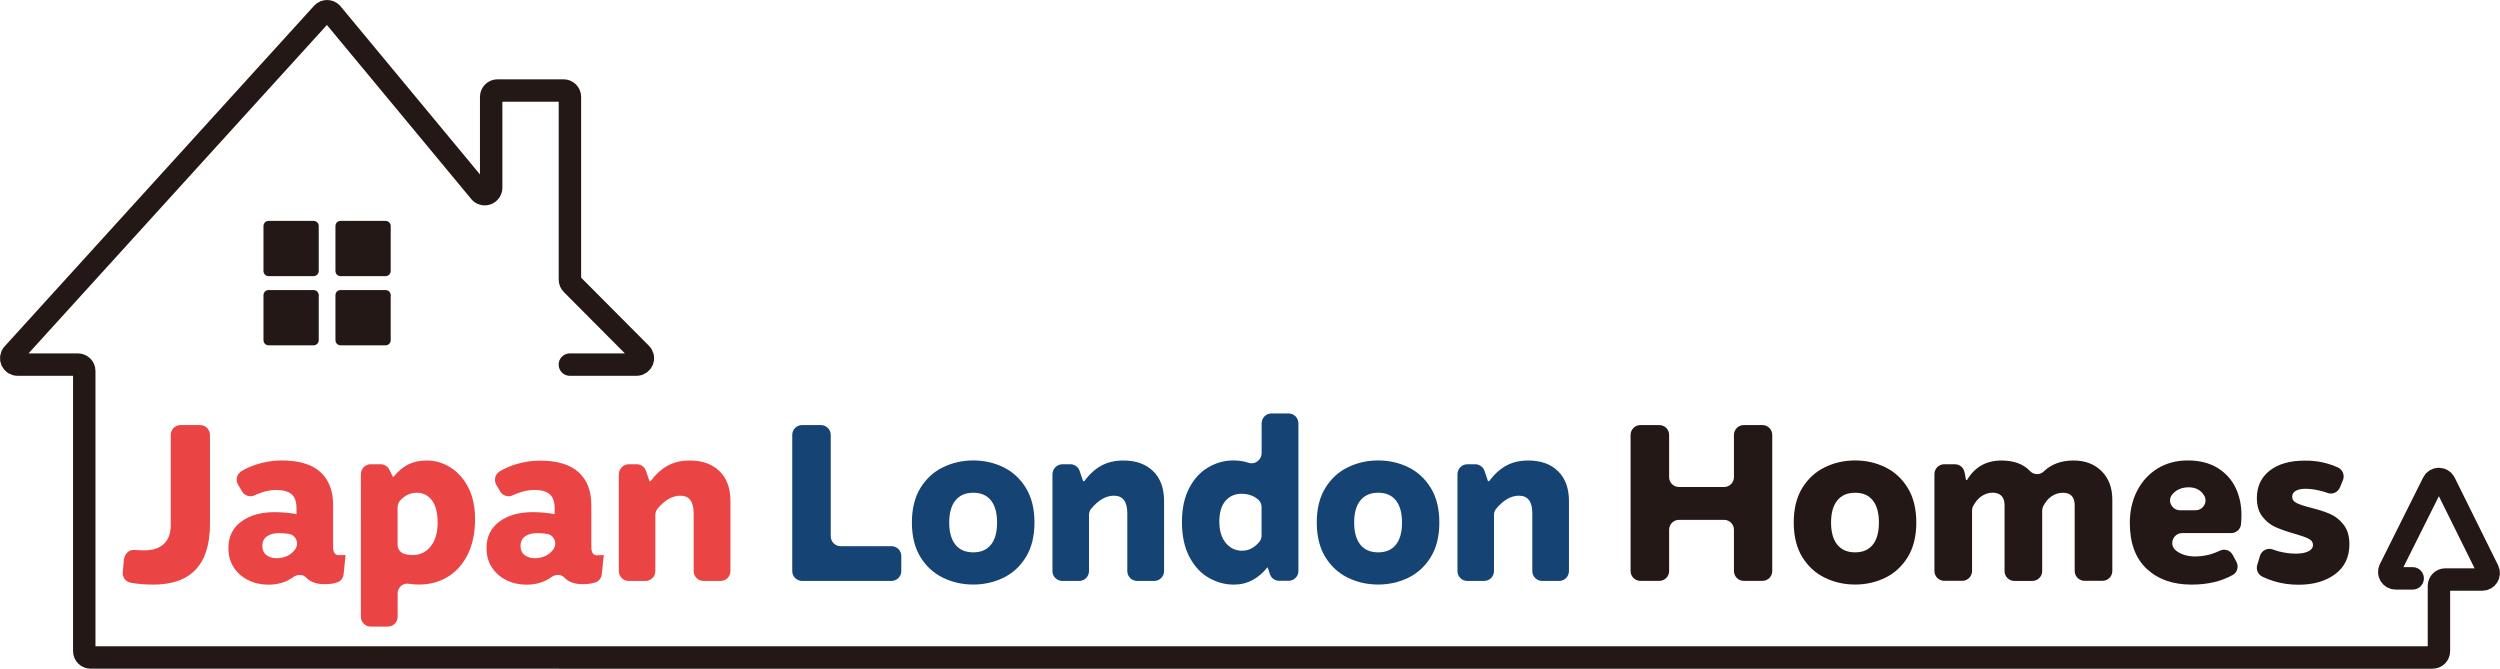 <svg xmlns="http://www.w3.org/2000/svg" xmlns:xlink="http://www.w3.org/1999/xlink" id="&#x30EC;&#x30A4;&#x30E4;&#x30FC;_1" x="0px" y="0px" viewBox="0 0 408.52 109.28" style="enable-background:new 0 0 408.52 109.28;" xml:space="preserve"><style type="text/css">	.st0{fill:#231815;stroke:#231815;stroke-width:0.178;stroke-linecap:round;stroke-linejoin:round;stroke-miterlimit:10;}	.st1{fill:none;stroke:#231815;stroke-width:0.6;stroke-linecap:round;stroke-linejoin:round;stroke-miterlimit:10;}	.st2{fill:#FFFFFF;stroke:#FFFFFF;stroke-width:0.841;stroke-linecap:round;stroke-linejoin:round;stroke-miterlimit:10;}	.st3{fill:#FFFFFF;}	.st4{fill:none;stroke:#231815;stroke-width:0.721;stroke-linecap:round;stroke-linejoin:round;stroke-miterlimit:10;}	.st5{fill:none;stroke:#FFFFFF;stroke-width:1.844;stroke-linecap:round;stroke-linejoin:round;stroke-miterlimit:10;}	.st6{fill:#231815;stroke:#231815;stroke-width:0.841;stroke-linecap:round;stroke-linejoin:round;stroke-miterlimit:10;}	.st7{fill:#E50012;}	.st8{fill:#1D2087;}	.st9{fill:#231815;}	.st10{fill:none;stroke:#231815;stroke-width:1.844;stroke-linecap:round;stroke-linejoin:round;stroke-miterlimit:10;}	.st11{fill:#231815;stroke:#231815;stroke-width:1.671;stroke-linecap:round;stroke-linejoin:round;stroke-miterlimit:10;}	.st12{fill:#EA4444;}	.st13{fill:#154373;}	.st14{fill:none;stroke:#231815;stroke-width:1.431;stroke-linecap:round;stroke-linejoin:round;stroke-miterlimit:10;}	.st15{fill:none;stroke:#231815;stroke-width:3.663;stroke-linecap:round;stroke-linejoin:round;stroke-miterlimit:10;}	.st16{fill:#231815;stroke:#231815;stroke-width:0.862;stroke-linecap:round;stroke-linejoin:round;stroke-miterlimit:10;}	.st17{fill:none;stroke:#231815;stroke-width:2.014;stroke-linecap:round;stroke-linejoin:round;stroke-miterlimit:10;}	.st18{fill:#EA4444;stroke:#231815;stroke-width:1.466;stroke-linecap:round;stroke-linejoin:round;stroke-miterlimit:10;}	.st19{fill:#FFFFFF;stroke:#FFFFFF;stroke-width:0.862;stroke-linecap:round;stroke-linejoin:round;stroke-miterlimit:10;}	.st20{fill:none;stroke:#FFFFFF;stroke-width:2.014;stroke-linecap:round;stroke-linejoin:round;stroke-miterlimit:10;}	.st21{fill:#231815;stroke:#231815;stroke-width:0.431;stroke-linecap:round;stroke-linejoin:round;stroke-miterlimit:10;}	.st22{fill:none;stroke:#231815;stroke-width:1.007;stroke-linecap:round;stroke-linejoin:round;stroke-miterlimit:10;}	.st23{fill:#EA4444;stroke:#231815;stroke-width:0.733;stroke-linecap:round;stroke-linejoin:round;stroke-miterlimit:10;}	.st24{fill:#FFFFFF;stroke:#FFFFFF;stroke-width:0.431;stroke-linecap:round;stroke-linejoin:round;stroke-miterlimit:10;}	.st25{fill:none;stroke:#FFFFFF;stroke-width:1.007;stroke-linecap:round;stroke-linejoin:round;stroke-miterlimit:10;}</style><g>	<g>		<rect x="43.89" y="36.93" class="st11" width="7.36" height="7.36"></rect>		<rect x="55.65" y="36.93" class="st11" width="7.36" height="7.36"></rect>		<rect x="43.89" y="48.23" class="st11" width="7.36" height="7.36"></rect>		<rect x="55.65" y="48.23" class="st11" width="7.36" height="7.36"></rect>	</g>	<g>		<path class="st12" d="M20.06,93.5l0.17-1.92c0.1-1.13,0.87-1.78,1.74-1.71c0.52,0.04,1.07,0.06,1.67,0.06   c1.33,0,2.38-0.35,3.13-1.04c0.75-0.69,1.13-1.71,1.13-3.07V71.07c0-0.89,0.72-1.61,1.61-1.61h3.19c0.89,0,1.61,0.72,1.61,1.61   v14.57c0,6.59-3.09,9.89-9.27,9.89c-1.36,0-2.59-0.1-3.7-0.31C20.52,95.07,19.98,94.31,20.06,93.5z"></path>		<path class="st12" d="M56.47,90.7l-0.32,3.12c-0.06,0.6-0.44,1.13-1,1.33c-0.57,0.21-1.28,0.31-2.13,0.31   c-1.31,0-2.31-0.36-2.99-1.08c-0.55-0.58-1.46-0.55-2.11-0.08c-1.13,0.82-2.48,1.24-4.06,1.24c-1.19,0-2.28-0.24-3.27-0.73   c-0.99-0.48-1.79-1.18-2.38-2.07c-0.59-0.9-0.89-1.95-0.89-3.16c0-1.87,0.7-3.31,2.11-4.35c1.41-1.03,3.21-1.54,5.42-1.54   c0.58,0,1.22,0.03,1.91,0.09c0.69,0.06,1.25,0.14,1.69,0.24v-0.98c0-1.09-0.28-1.86-0.84-2.31c-0.56-0.45-1.38-0.67-2.47-0.67   c-0.8,0-1.62,0.15-2.45,0.44c-0.38,0.13-0.74,0.28-1.1,0.45c-0.74,0.34-1.62,0.06-2.03-0.64L38.9,79.2   c-0.45-0.76-0.2-1.75,0.56-2.21c0.71-0.43,1.49-0.78,2.34-1.06c1.42-0.46,2.82-0.69,4.2-0.69c2.84,0,4.95,0.63,6.34,1.89   c1.39,1.26,2.09,3.04,2.09,5.34v6.91c0,0.9,0.31,1.34,0.95,1.34L56.47,90.7z M47.18,90.72c0.4-0.23,0.75-0.54,1.04-0.93   c0.21-0.28,0.32-0.62,0.32-0.97l0,0c0-0.78-0.56-1.46-1.33-1.58c-0.01,0-0.02,0-0.03,0c-0.55-0.08-1.07-0.13-1.58-0.13   c-0.82,0-1.48,0.18-1.98,0.53c-0.5,0.35-0.75,0.88-0.75,1.58c0,0.65,0.22,1.15,0.67,1.49c0.45,0.34,1.01,0.51,1.69,0.51   C45.97,91.21,46.61,91.04,47.18,90.72z"></path>		<path class="st12" d="M73.59,76.37c1.21,0.75,2.19,1.85,2.93,3.29c0.74,1.44,1.11,3.16,1.11,5.14c0,2.23-0.39,4.15-1.18,5.76   c-0.79,1.61-1.88,2.84-3.27,3.69c-1.39,0.85-2.96,1.27-4.71,1.27c-0.6,0-1.15-0.04-1.65-0.13c-0.97-0.17-1.84,0.6-1.84,1.58   c0,1.22,0,2.71,0,3.82c0,0.89-0.72,1.6-1.61,1.6h-2.79c-0.89,0-1.61-0.72-1.61-1.61V77.47c0-0.89,0.72-1.61,1.61-1.61h1.61   c0.61,0,1.17,0.35,1.44,0.9l0.58,1.18h0.07c0.78-0.95,1.59-1.63,2.44-2.05c0.85-0.42,1.84-0.64,2.98-0.64   C71.08,75.24,72.38,75.62,73.59,76.37z M64.97,82.88l0,6.11c0,0.65,0.37,1.26,0.98,1.48c0.42,0.15,0.91,0.23,1.45,0.23   c1.24,0,2.23-0.47,2.98-1.42c0.75-0.95,1.13-2.23,1.13-3.85c0-1.62-0.31-2.85-0.93-3.67c-0.62-0.82-1.45-1.24-2.49-1.24   c-1.01,0-1.9,0.41-2.68,1.24C65.14,82.06,64.97,82.46,64.97,82.88z"></path>		<path class="st12" d="M98.66,90.7l-0.32,3.12c-0.06,0.6-0.44,1.13-1,1.33c-0.57,0.21-1.28,0.31-2.13,0.31   c-1.31,0-2.31-0.36-2.99-1.08c-0.55-0.58-1.46-0.55-2.11-0.08c-1.13,0.82-2.48,1.24-4.07,1.24c-1.19,0-2.28-0.24-3.27-0.73   c-0.99-0.48-1.79-1.18-2.38-2.07c-0.59-0.9-0.89-1.95-0.89-3.16c0-1.87,0.7-3.31,2.11-4.35c1.41-1.03,3.21-1.54,5.42-1.54   c0.58,0,1.22,0.03,1.91,0.09c0.69,0.06,1.25,0.14,1.69,0.24v-0.98c0-1.09-0.28-1.86-0.84-2.31c-0.56-0.45-1.38-0.67-2.47-0.67   c-0.8,0-1.62,0.15-2.45,0.44c-0.38,0.13-0.74,0.28-1.1,0.45c-0.74,0.34-1.62,0.06-2.03-0.64l-0.64-1.08   c-0.45-0.76-0.2-1.75,0.56-2.21c0.71-0.43,1.49-0.78,2.34-1.06c1.42-0.46,2.82-0.69,4.2-0.69c2.84,0,4.95,0.63,6.34,1.89   s2.09,3.04,2.09,5.34v6.91c0,0.9,0.32,1.34,0.95,1.34L98.66,90.7z M89.37,90.72c0.41-0.23,0.75-0.54,1.04-0.93   c0.21-0.28,0.32-0.62,0.32-0.97v0c0-0.78-0.56-1.46-1.33-1.58c-0.01,0-0.02,0-0.03,0c-0.55-0.08-1.07-0.13-1.58-0.13   c-0.82,0-1.48,0.18-1.98,0.53c-0.5,0.35-0.75,0.88-0.75,1.58c0,0.65,0.22,1.15,0.67,1.49c0.45,0.34,1.01,0.51,1.69,0.51   C88.15,91.21,88.8,91.04,89.37,90.72z"></path>		<path class="st12" d="M102.76,75.86h1.28c0.69,0,1.3,0.44,1.52,1.09l0.57,1.68h0.18c0.87-1.16,1.82-2.02,2.84-2.56   c1.02-0.55,2.21-0.82,3.56-0.82c2.06,0,3.68,0.58,4.87,1.75c1.19,1.16,1.78,2.79,1.78,4.87v11.45c0,0.89-0.72,1.61-1.61,1.61   h-2.79c-0.89,0-1.61-0.72-1.61-1.61v-9.45c0-1.91-0.73-2.87-2.18-2.87c-1.3,0-2.55,0.71-3.73,2.14c-0.23,0.28-0.35,0.64-0.35,1   v9.18c0,0.89-0.72,1.61-1.61,1.61h-2.75c-0.89,0-1.61-0.72-1.61-1.61V77.47C101.15,76.58,101.87,75.86,102.76,75.86z"></path>		<path class="st13" d="M131.06,69.46h3.08c0.89,0,1.61,0.72,1.61,1.61v16.57c0,0.89,0.72,1.61,1.61,1.61h8.31   c0.89,0,1.61,0.72,1.61,1.61v2.46c0,0.89-0.72,1.61-1.61,1.61h-14.6c-0.89,0-1.61-0.72-1.61-1.61V71.07   C129.45,70.18,130.17,69.46,131.06,69.46z"></path>		<path class="st13" d="M163.97,76.35c1.51,0.74,2.74,1.87,3.67,3.38c0.93,1.52,1.4,3.4,1.4,5.65c0,2.25-0.47,4.14-1.4,5.65   c-0.93,1.52-2.16,2.64-3.67,3.38c-1.52,0.74-3.16,1.11-4.93,1.11c-1.77,0-3.42-0.37-4.94-1.11c-1.53-0.74-2.76-1.87-3.69-3.38   c-0.93-1.51-1.4-3.4-1.4-5.65c0-2.25,0.47-4.14,1.4-5.65c0.93-1.51,2.16-2.64,3.69-3.38c1.53-0.74,3.18-1.11,4.94-1.11   C160.81,75.24,162.45,75.61,163.97,76.35z M156.13,81.77c-0.68,0.84-1.02,2.04-1.02,3.62s0.34,2.78,1.02,3.62   c0.68,0.84,1.65,1.25,2.91,1.25c1.26,0,2.22-0.42,2.89-1.25c0.67-0.84,1-2.04,1-3.62s-0.33-2.78-1-3.62   c-0.67-0.84-1.63-1.25-2.89-1.25C157.78,80.52,156.81,80.93,156.13,81.77z"></path>		<path class="st13" d="M173.62,75.86h1.28c0.69,0,1.3,0.44,1.52,1.09l0.57,1.68h0.18c0.87-1.16,1.82-2.02,2.84-2.56   c1.02-0.55,2.21-0.82,3.56-0.82c2.06,0,3.68,0.58,4.87,1.75c1.19,1.16,1.78,2.79,1.78,4.87v11.45c0,0.89-0.72,1.61-1.61,1.61   h-2.79c-0.89,0-1.61-0.72-1.61-1.61v-9.45c0-1.91-0.73-2.87-2.18-2.87c-1.3,0-2.55,0.71-3.73,2.14c-0.23,0.28-0.35,0.64-0.35,1   v9.18c0,0.89-0.72,1.61-1.61,1.61h-2.75c-0.89,0-1.61-0.72-1.61-1.61V77.47C172.01,76.58,172.73,75.86,173.62,75.86z"></path>		<path class="st13" d="M197.56,94.44c-1.3-0.73-2.36-1.86-3.18-3.4c-0.82-1.54-1.24-3.45-1.24-5.73c0-2.21,0.4-4.07,1.2-5.58   c0.8-1.51,1.84-2.64,3.13-3.38c1.28-0.74,2.64-1.11,4.07-1.11c0.9,0,1.73,0.13,2.5,0.39c1.04,0.35,2.12-0.49,2.12-1.59v-4.87   c0-0.89,0.72-1.61,1.61-1.61h2.79c0.89,0,1.61,0.72,1.61,1.61v24.13c0,0.89-0.72,1.61-1.61,1.61h-1.53c-0.69,0-1.31-0.44-1.52-1.1   l-0.36-1.08h-0.07c-0.68,0.87-1.48,1.56-2.4,2.05c-0.92,0.5-1.94,0.75-3.05,0.75C200.2,95.53,198.85,95.17,197.56,94.44z    M204.77,89.46c0.43-0.28,0.8-0.63,1.11-1.05c0.19-0.26,0.27-0.58,0.27-0.9v-4.65c0-0.45-0.18-0.9-0.52-1.2   c-0.74-0.65-1.66-0.97-2.78-0.97c-1.07,0-1.93,0.39-2.6,1.16c-0.67,0.78-1,1.9-1,3.38c0,1.5,0.36,2.67,1.07,3.51   c0.71,0.84,1.58,1.25,2.6,1.25C203.6,90.01,204.22,89.82,204.77,89.46z"></path>		<path class="st13" d="M230.13,76.35c1.51,0.74,2.74,1.87,3.67,3.38c0.93,1.52,1.4,3.4,1.4,5.65c0,2.25-0.47,4.14-1.4,5.65   c-0.93,1.52-2.16,2.64-3.67,3.38c-1.52,0.74-3.16,1.11-4.93,1.11c-1.77,0-3.42-0.37-4.94-1.11c-1.53-0.74-2.76-1.87-3.69-3.38   c-0.93-1.51-1.4-3.4-1.4-5.65c0-2.25,0.47-4.14,1.4-5.65c0.93-1.51,2.16-2.64,3.69-3.38c1.53-0.74,3.18-1.11,4.94-1.11   C226.98,75.24,228.62,75.61,230.13,76.35z M222.3,81.77c-0.68,0.84-1.02,2.04-1.02,3.62s0.34,2.78,1.02,3.62   c0.68,0.84,1.65,1.25,2.91,1.25c1.26,0,2.22-0.42,2.89-1.25c0.67-0.84,1-2.04,1-3.62s-0.33-2.78-1-3.62   c-0.67-0.84-1.63-1.25-2.89-1.25C223.95,80.52,222.98,80.93,222.3,81.77z"></path>		<path class="st13" d="M239.78,75.86h1.28c0.69,0,1.3,0.44,1.52,1.09l0.57,1.68h0.18c0.87-1.16,1.82-2.02,2.84-2.56   c1.02-0.55,2.21-0.82,3.56-0.82c2.06,0,3.68,0.58,4.87,1.75c1.19,1.16,1.78,2.79,1.78,4.87v11.45c0,0.89-0.72,1.61-1.61,1.61H252   c-0.89,0-1.61-0.72-1.61-1.61v-9.45c0-1.91-0.73-2.87-2.18-2.87c-1.3,0-2.55,0.71-3.73,2.14c-0.23,0.28-0.35,0.64-0.35,1v9.18   c0,0.89-0.72,1.61-1.61,1.61h-2.75c-0.89,0-1.61-0.72-1.61-1.61V77.47C238.18,76.58,238.9,75.86,239.78,75.86z"></path>		<path class="st9" d="M289.6,71.07v22.24c0,0.89-0.72,1.61-1.61,1.61h-3.04c-0.89,0-1.61-0.72-1.61-1.61v-6.75   c0-0.89-0.72-1.61-1.61-1.61h-7.37c-0.89,0-1.61,0.72-1.61,1.61v6.75c0,0.89-0.72,1.61-1.61,1.61h-3.08   c-0.89,0-1.61-0.72-1.61-1.61V71.07c0-0.89,0.72-1.61,1.61-1.61h3.08c0.89,0,1.61,0.72,1.61,1.61v6.9c0,0.89,0.72,1.61,1.61,1.61   h7.37c0.89,0,1.61-0.72,1.61-1.61v-6.9c0-0.89,0.72-1.61,1.61-1.61h3.04C288.88,69.46,289.6,70.18,289.6,71.07z"></path>		<path class="st9" d="M308.07,76.35c1.51,0.74,2.74,1.87,3.67,3.38c0.93,1.52,1.4,3.4,1.4,5.65c0,2.25-0.47,4.14-1.4,5.65   c-0.93,1.52-2.16,2.64-3.67,3.38c-1.52,0.74-3.16,1.11-4.93,1.11c-1.77,0-3.42-0.37-4.94-1.11c-1.53-0.74-2.76-1.87-3.69-3.38   c-0.93-1.51-1.4-3.4-1.4-5.65c0-2.25,0.47-4.14,1.4-5.65c0.93-1.51,2.16-2.64,3.69-3.38c1.53-0.74,3.18-1.11,4.94-1.11   C304.91,75.24,306.55,75.61,308.07,76.35z M300.23,81.77c-0.68,0.84-1.02,2.04-1.02,3.62s0.34,2.78,1.02,3.62   c0.68,0.84,1.65,1.25,2.91,1.25c1.26,0,2.22-0.42,2.89-1.25c0.67-0.84,1-2.04,1-3.62s-0.33-2.78-1-3.62   c-0.67-0.84-1.63-1.25-2.89-1.25C301.88,80.52,300.91,80.93,300.23,81.77z"></path>		<path class="st9" d="M343.42,76.99c1.16,1.16,1.75,2.72,1.75,4.65v11.66c0,0.89-0.72,1.61-1.61,1.61h-2.93   c-0.89,0-1.61-0.72-1.61-1.61V82.59c0-1.38-0.64-2.07-1.93-2.07c-0.68,0-1.32,0.21-1.91,0.62c-0.51,0.36-0.95,0.89-1.31,1.59   c-0.11,0.22-0.16,0.47-0.16,0.72v9.87c0,0.89-0.72,1.61-1.61,1.61h-2.93c-0.89,0-1.61-0.72-1.61-1.61V82.55   c0-0.68-0.17-1.19-0.51-1.53c-0.34-0.34-0.81-0.51-1.42-0.51c-0.7,0-1.34,0.21-1.93,0.64c-0.5,0.36-0.93,0.89-1.28,1.56   c-0.12,0.22-0.17,0.48-0.17,0.73v9.86c0,0.89-0.72,1.61-1.61,1.61h-2.93c-0.89,0-1.61-0.72-1.61-1.61V77.47   c0-0.89,0.72-1.61,1.61-1.61h1.73c0.77,0,1.43,0.54,1.58,1.3l0.25,1.29h0.15c1.26-2.13,3.14-3.2,5.64-3.2   c2.03,0,3.59,0.58,4.67,1.73c0.59,0.63,1.6,0.67,2.22,0.07c1.25-1.2,2.86-1.8,4.85-1.8C340.71,75.24,342.25,75.83,343.42,76.99z"></path>		<path class="st9" d="M361.59,90.46c0.4-0.14,0.79-0.3,1.17-0.48c0.76-0.37,1.69-0.05,2.09,0.7l0.6,1.13   c0.4,0.75,0.16,1.71-0.58,2.13c-1.87,1.06-4.13,1.59-6.77,1.59c-3.03,0-5.47-0.86-7.31-2.58c-1.84-1.72-2.76-4.22-2.76-7.49   c0-1.96,0.4-3.72,1.2-5.27c0.8-1.55,1.91-2.76,3.34-3.64c1.43-0.87,3.08-1.31,4.94-1.31c1.91,0,3.53,0.41,4.85,1.22   c1.32,0.81,2.3,1.89,2.95,3.24c0.64,1.35,0.96,2.82,0.96,4.42c0,0.55-0.02,1.06-0.07,1.54c-0.08,0.82-0.77,1.45-1.6,1.45l-8.01,0   c-1.47,0-2.2,1.85-1.08,2.8c0.8,0.68,1.89,1.02,3.27,1.02C359.76,90.91,360.69,90.76,361.59,90.46z M355.21,80.53   c-0.1,0.1-0.2,0.2-0.29,0.32c-0.8,1.03,0.01,2.53,1.31,2.53h2.55c1.23,0,2.03-1.35,1.4-2.41c-0.09-0.14-0.18-0.27-0.28-0.39   c-0.54-0.63-1.3-0.95-2.27-0.95C356.63,79.64,355.83,79.94,355.21,80.53z"></path>		<path class="st9" d="M380.31,75.75c0.62,0.18,1.2,0.39,1.73,0.64c0.78,0.37,1.14,1.28,0.81,2.08l-0.49,1.19   c-0.33,0.79-1.22,1.19-2.03,0.89c-0.32-0.12-0.67-0.23-1.03-0.32c-0.93-0.24-1.79-0.36-2.56-0.36c-0.7,0-1.24,0.12-1.62,0.35   c-0.38,0.23-0.56,0.55-0.56,0.96c0,0.44,0.24,0.78,0.73,1.02c0.48,0.24,1.25,0.5,2.29,0.76c1.26,0.32,2.31,0.65,3.16,1.02   c0.85,0.36,1.59,0.95,2.22,1.75c0.63,0.8,0.95,1.87,0.95,3.2c0,2.11-0.78,3.74-2.33,4.89c-1.55,1.15-3.54,1.73-5.96,1.73   c-1.43,0-2.78-0.19-4.04-0.58c-0.7-0.21-1.33-0.46-1.88-0.73c-0.71-0.35-1.08-1.15-0.85-1.91l0.45-1.5   c0.27-0.89,1.23-1.37,2.11-1.04c0.32,0.12,0.65,0.23,1,0.32c0.93,0.24,1.85,0.36,2.75,0.36c0.87,0,1.56-0.13,2.05-0.38   c0.5-0.25,0.75-0.6,0.75-1.04c0-0.44-0.24-0.78-0.71-1.02c-0.47-0.24-1.23-0.51-2.27-0.8c-1.26-0.36-2.3-0.73-3.13-1.09   c-0.82-0.36-1.54-0.93-2.15-1.71c-0.61-0.78-0.91-1.79-0.91-3.05c0-1.89,0.7-3.38,2.09-4.47c1.39-1.09,3.29-1.64,5.69-1.64   C377.86,75.24,379.11,75.41,380.31,75.75z"></path>	</g>	<path class="st15" d="M93.12,59.58h10.89c0.93,0,1.4-1.12,0.74-1.78L93.43,46.43c-0.2-0.2-0.3-0.46-0.3-0.74V15.83  c0-0.58-0.47-1.04-1.04-1.04H81.3c-0.58,0-1.04,0.47-1.04,1.04v14.86c0,0.93-1.13,1.4-1.78,0.74L54.19,2.14  c-0.41-0.41-1.07-0.41-1.48,0L2.14,57.8c-0.66,0.66-0.19,1.78,0.74,1.78h9.85c0.58,0,1.04,0.47,1.04,1.04v45.78  c0,0.58,0.47,1.04,1.04,1.04H397.5c0.58,0,1.04-0.47,1.04-1.04V95.74c0-0.58,0.47-1.04,1.04-1.04h6.05c0.77,0,1.28-0.81,0.94-1.51  l-7.1-14.34c-0.38-0.77-1.48-0.78-1.87,0L390.53,93c-0.35,0.69,0.16,1.51,0.93,1.51h2.79"></path></g></svg>